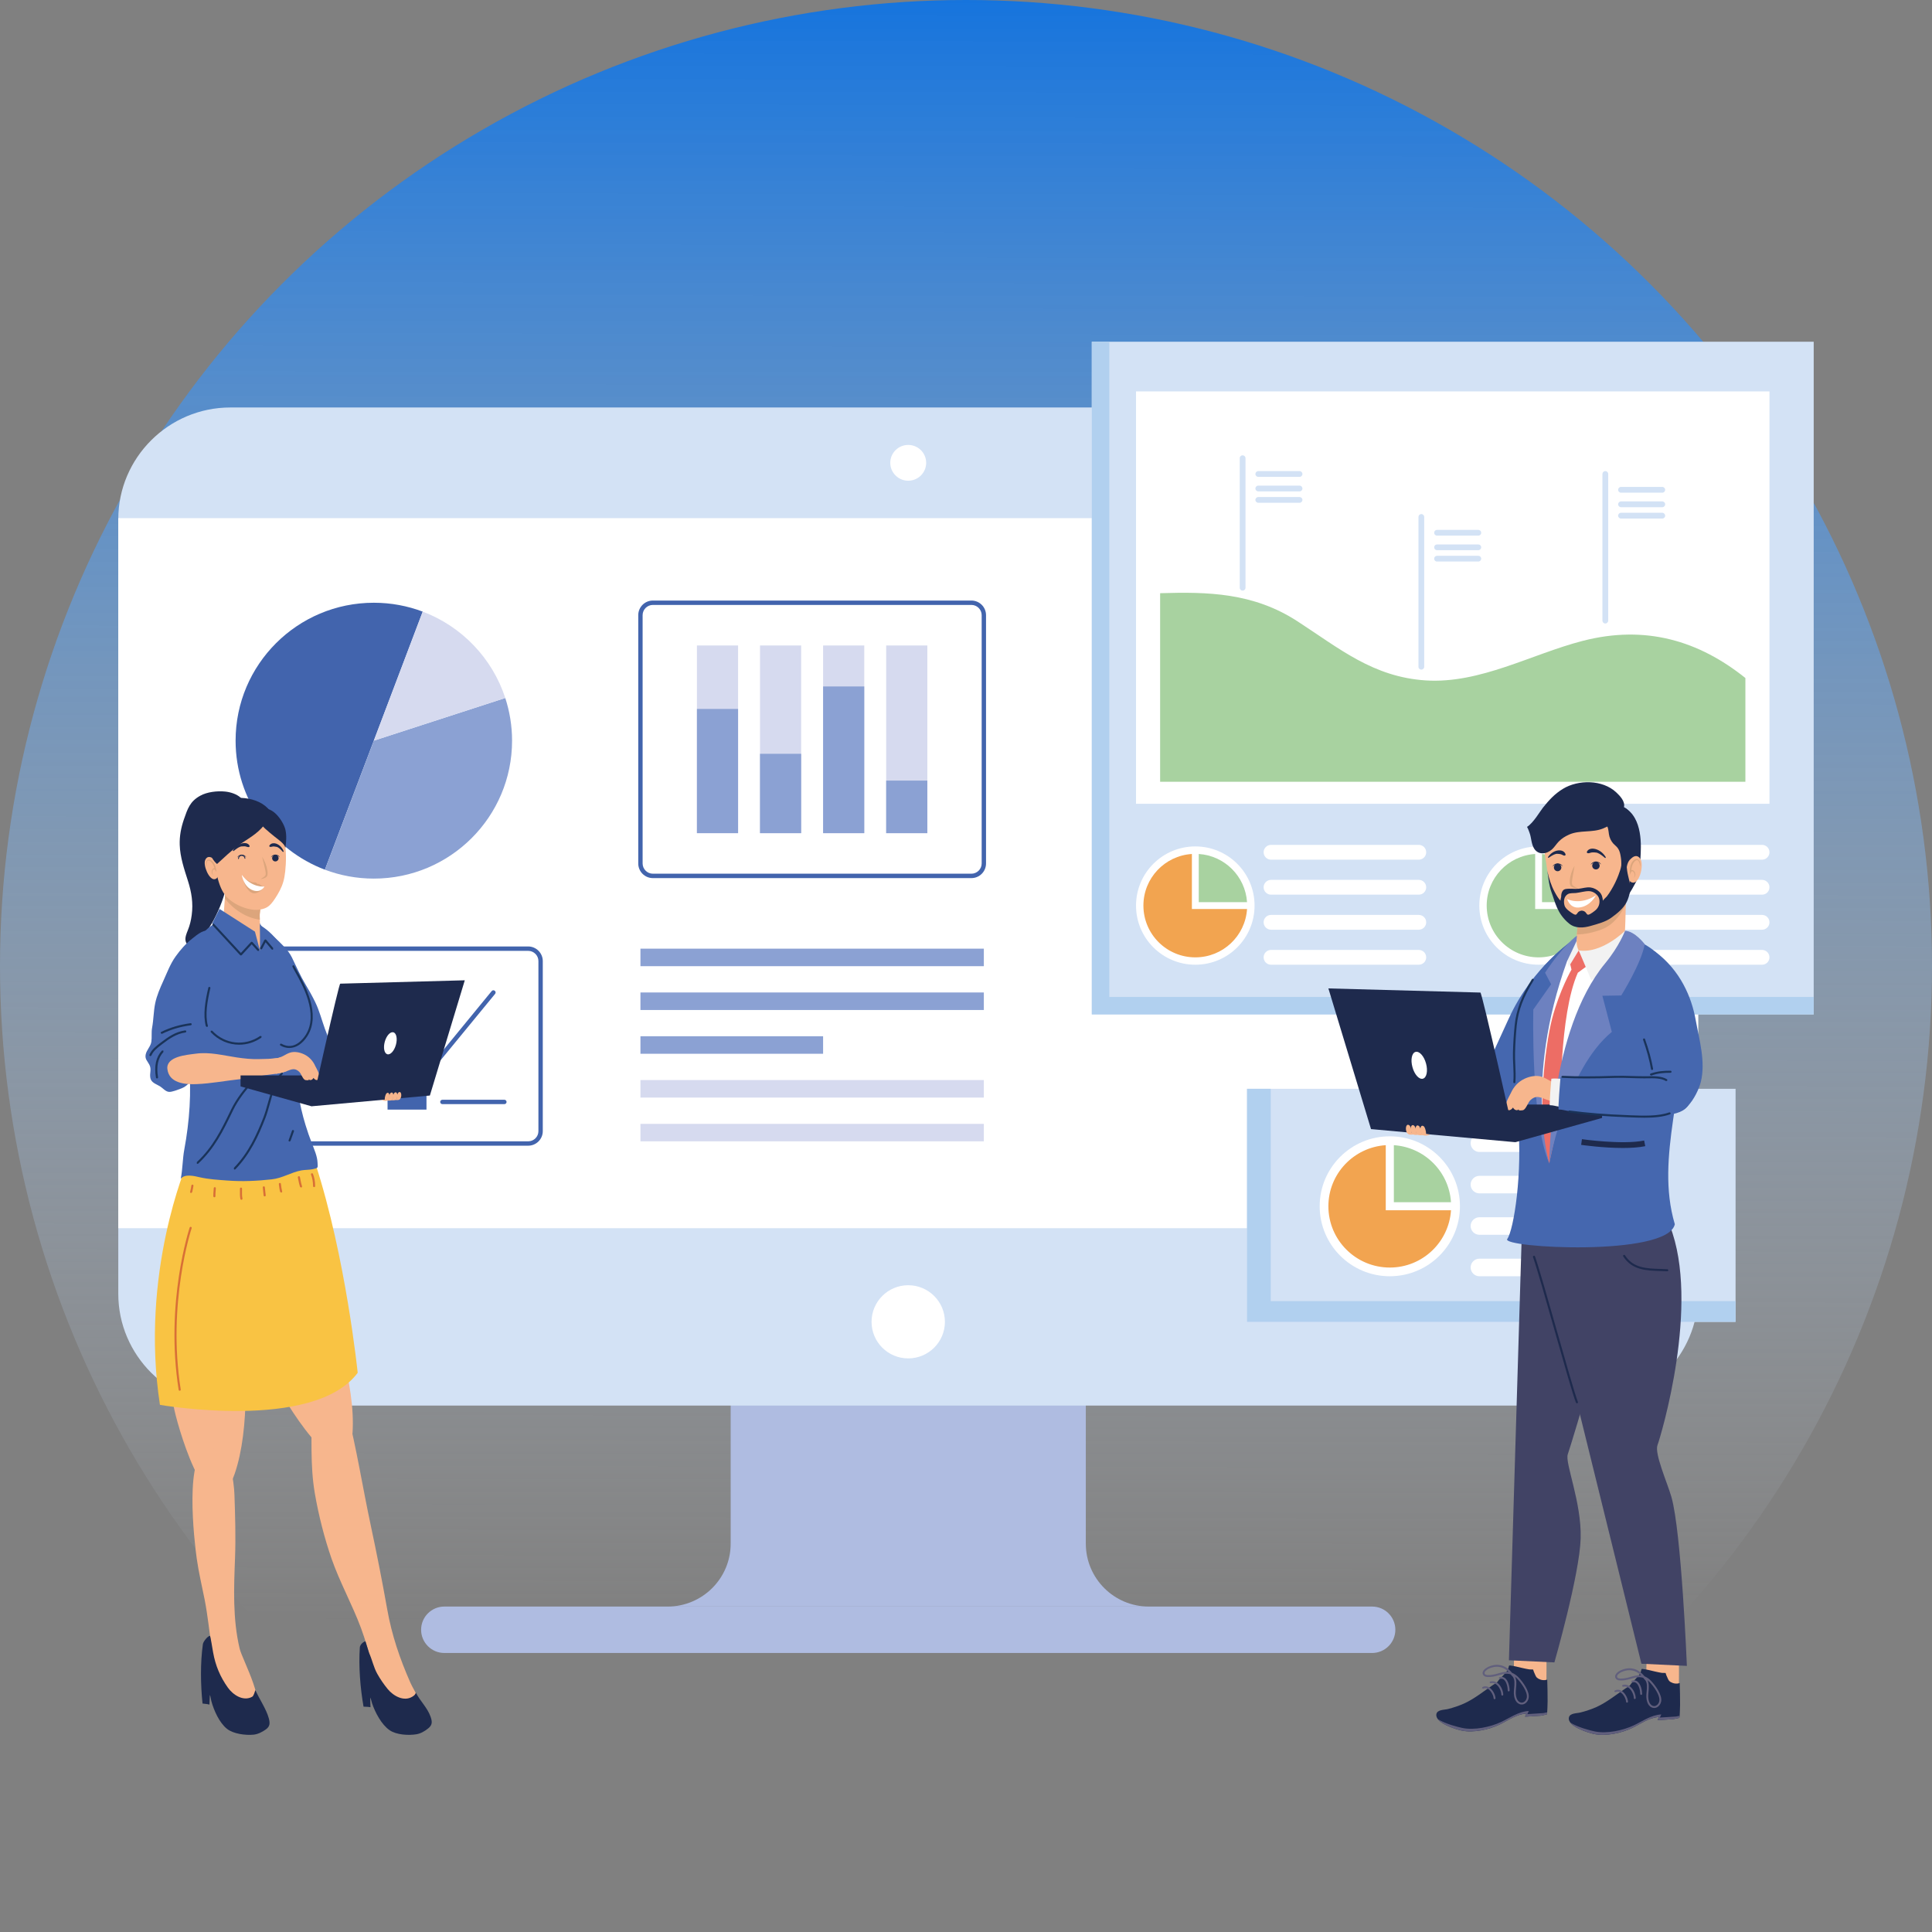 <svg width="441" height="441" viewBox="0 0 441 441" fill="none" xmlns="http://www.w3.org/2000/svg">
<rect x="0" y="0" width="441" height="441" fill="#808080" stroke="none"/>
<circle cx="220.5" cy="220.5" r="220.5" fill="url(#paint0_linear_480_11565)"/>
<g clip-path="url(#clip0_480_11565)">
<path d="M262.241 366.715H152.383C160.327 366.715 166.785 360.291 166.785 352.345V216.376H247.848V352.345C247.85 360.291 254.297 366.715 262.241 366.715Z" fill="#AFBCE1"/>
<path d="M318.504 372.014C318.504 374.93 316.129 377.311 313.2 377.311H101.423C98.494 377.311 96.123 374.928 96.123 372.014C96.123 369.087 98.496 366.715 101.423 366.715H313.202C316.131 366.715 318.504 369.087 318.504 372.014Z" fill="#AFBCE1"/>
<path d="M387.626 295.332C387.626 309.357 376.128 320.831 362.068 320.831H52.558C38.499 320.831 27 309.357 27 295.332V118.508C27 104.487 38.499 93.013 52.558 93.013H362.068C376.126 93.013 387.626 104.487 387.626 118.508V295.332Z" fill="#D3E2F5"/>
<path d="M387.626 118.266H27V280.352H387.626V118.266Z" fill="white"/>
<path d="M215.686 301.726C215.686 306.332 211.927 310.07 207.308 310.07C202.689 310.07 198.941 306.332 198.941 301.726C198.941 297.104 202.691 293.366 207.308 293.366C211.927 293.366 215.686 297.104 215.686 301.726Z" fill="white"/>
<path d="M211.409 105.647C211.409 107.892 209.57 109.729 207.308 109.729C205.056 109.729 203.215 107.892 203.215 105.647C203.215 103.38 205.054 101.56 207.308 101.56C209.57 101.56 211.409 103.38 211.409 105.647Z" fill="white"/>
<path d="M120.562 261.517H47.849C46.01 261.517 44.504 260.031 44.504 258.197V219.375C44.504 217.542 46.01 216.04 47.849 216.04H120.562C122.39 216.04 123.896 217.542 123.896 219.375V258.197C123.896 260.031 122.39 261.517 120.562 261.517ZM47.849 217.042C46.555 217.042 45.509 218.093 45.509 219.375V258.197C45.509 259.485 46.553 260.521 47.849 260.521H120.562C121.845 260.521 122.9 259.488 122.9 258.197V219.375C122.9 218.093 121.845 217.042 120.562 217.042H47.849Z" fill="#4264AD"/>
<path d="M221.728 200.437H149.032C147.182 200.437 145.689 198.945 145.689 197.101V140.421C145.689 138.569 147.185 137.081 149.032 137.081H221.728C223.576 137.081 225.071 138.569 225.071 140.421V197.099C225.071 198.945 223.574 200.437 221.728 200.437ZM149.032 138.081C147.738 138.081 146.685 139.13 146.685 140.421V197.099C146.685 198.381 147.738 199.432 149.032 199.432H221.728C223.022 199.432 224.077 198.381 224.077 197.099V140.421C224.077 139.13 223.022 138.081 221.728 138.081H149.032Z" fill="#4264AD"/>
<path d="M85.331 137.583C67.899 137.583 53.777 151.683 53.777 169.062C53.777 182.543 62.247 194.017 74.162 198.517L96.491 139.611C93.017 138.3 89.256 137.583 85.331 137.583Z" fill="#4264AD"/>
<path d="M115.335 159.324L85.331 169.061L74.162 198.517C77.636 199.827 81.397 200.55 85.331 200.55C102.754 200.55 116.885 186.455 116.885 169.061C116.885 165.665 116.331 162.397 115.335 159.324Z" fill="#8BA1D3"/>
<path d="M115.336 159.324C112.37 150.241 105.397 142.979 96.492 139.61L85.332 169.061L115.336 159.324Z" fill="#D6DAEF"/>
<path d="M52.274 252.03L52.024 251.973C51.783 251.827 51.7 251.521 51.838 251.281L57.096 242.043C57.169 241.897 57.306 241.814 57.455 241.794C57.611 241.768 57.76 241.814 57.871 241.912L64.344 247.924L69.841 234.353C69.896 234.208 70.01 234.099 70.154 234.051C70.303 234.014 70.463 234.04 70.59 234.123L80.52 240.897L89.191 232.922C89.386 232.741 89.681 232.741 89.878 232.922L99.558 241.681L112.24 226.216C112.415 226.008 112.73 225.976 112.941 226.159C113.164 226.332 113.19 226.648 113.015 226.86L99.99 242.723C99.907 242.828 99.777 242.9 99.637 242.911C99.499 242.911 99.373 242.874 99.27 242.782L89.541 233.97L80.905 241.897C80.737 242.054 80.478 242.078 80.283 241.95L70.531 235.301L64.997 248.974C64.942 249.129 64.813 249.234 64.644 249.271C64.489 249.302 64.32 249.26 64.202 249.151L57.652 243.079L52.698 251.781C52.613 251.936 52.447 252.03 52.274 252.03Z" fill="#4264AD"/>
<path d="M97.349 249.785H88.463V253.28H97.349V249.785Z" fill="#4264AD"/>
<path d="M115.132 252.03H100.988C100.704 252.03 100.48 251.807 100.48 251.53C100.48 251.255 100.702 251.03 100.988 251.03H115.132C115.408 251.03 115.629 251.255 115.629 251.53C115.629 251.805 115.408 252.03 115.132 252.03Z" fill="#4264AD"/>
<path d="M168.476 147.336H159.082V190.179H168.476V147.336Z" fill="#D6DAEF"/>
<path d="M168.476 161.825H159.082V190.177H168.476V161.825Z" fill="#8BA1D3"/>
<path d="M182.874 147.336H173.48V190.179H182.874V147.336Z" fill="#D6DAEF"/>
<path d="M182.874 172.063H173.48V190.18H182.874V172.063Z" fill="#8BA1D3"/>
<path d="M197.276 147.336H187.883V190.179H197.276V147.336Z" fill="#D6DAEF"/>
<path d="M197.276 156.694H187.883V190.179H197.276V156.694Z" fill="#8BA1D3"/>
<path d="M211.675 147.336H202.281V190.179H211.675V147.336Z" fill="#D6DAEF"/>
<path d="M211.675 178.181H202.281V190.18H211.675V178.181Z" fill="#8BA1D3"/>
<path d="M224.573 216.542H146.188V220.541H224.573V216.542Z" fill="#8BA1D3"/>
<path d="M224.573 226.542H146.188V230.543H224.573V226.542Z" fill="#8BA1D3"/>
<path d="M187.881 236.533H146.188V240.534H187.881V236.533Z" fill="#8BA1D3"/>
<path d="M224.573 246.535H146.188V250.534H224.573V246.535Z" fill="#D6DAEF"/>
<path d="M224.573 256.532H146.188V260.519H224.573V256.532Z" fill="#D6DAEF"/>
<path d="M413.998 78H249.217V231.557H413.998V78Z" fill="#D3E2F5"/>
<path d="M253.208 227.564V78H249.217V231.557H414V227.564H253.208Z" fill="#B1D0EF"/>
<path d="M286.368 206.706C286.368 214.172 280.319 220.207 272.846 220.207C265.372 220.207 259.311 214.172 259.311 206.706C259.311 199.255 265.37 193.205 272.846 193.205C280.319 193.205 286.368 199.257 286.368 206.706Z" fill="white"/>
<path d="M272.062 207.49V194.93C265.882 195.323 260.996 200.441 260.996 206.706C260.996 213.241 266.307 218.527 272.848 218.527C279.129 218.527 284.247 213.661 284.652 207.49H272.062Z" fill="#F2A450"/>
<path d="M273.629 194.93V205.93H284.649C284.264 200.033 279.542 195.315 273.629 194.93Z" fill="#A8D2A0"/>
<path d="M323.844 196.23H290.128C289.195 196.23 288.436 195.465 288.436 194.541C288.436 193.602 289.193 192.851 290.128 192.851H323.844C324.788 192.851 325.545 193.6 325.545 194.541C325.545 195.467 324.788 196.23 323.844 196.23Z" fill="white"/>
<path d="M323.844 204.216H290.128C289.195 204.216 288.436 203.467 288.436 202.527C288.436 201.601 289.193 200.839 290.128 200.839H323.844C324.788 200.839 325.545 201.601 325.545 202.527C325.545 203.467 324.788 204.216 323.844 204.216Z" fill="white"/>
<path d="M323.844 212.217H290.128C289.195 212.217 288.436 211.457 288.436 210.528C288.436 209.587 289.193 208.84 290.128 208.84H323.844C324.788 208.84 325.545 209.589 325.545 210.528C325.545 211.457 324.788 212.217 323.844 212.217Z" fill="white"/>
<path d="M323.844 220.207H290.128C289.195 220.207 288.436 219.458 288.436 218.519C288.436 217.588 289.193 216.83 290.128 216.83H323.844C324.788 216.83 325.545 217.59 325.545 218.519C325.545 219.458 324.788 220.207 323.844 220.207Z" fill="white"/>
<path d="M364.725 206.706C364.725 214.172 358.674 220.207 351.203 220.207C343.721 220.207 337.67 214.172 337.67 206.706C337.67 199.255 343.721 193.205 351.203 193.205C358.677 193.205 364.725 199.257 364.725 206.706Z" fill="white"/>
<path d="M350.419 207.49V194.93C344.24 195.323 339.354 200.441 339.354 206.706C339.354 213.241 344.658 218.527 351.205 218.527C357.486 218.527 362.604 213.661 363.011 207.49H350.419Z" fill="#A8D2A0"/>
<path d="M351.982 194.93V205.93H363.011C362.622 200.033 357.902 195.315 351.982 194.93Z" fill="#A8D2A0"/>
<path d="M402.203 196.23H368.486C367.554 196.23 366.785 195.465 366.785 194.541C366.785 193.602 367.556 192.851 368.486 192.851H402.203C403.146 192.851 403.899 193.6 403.899 194.541C403.902 195.467 403.146 196.23 402.203 196.23Z" fill="white"/>
<path d="M402.203 204.216H368.486C367.554 204.216 366.785 203.467 366.785 202.527C366.785 201.601 367.556 200.839 368.486 200.839H402.203C403.146 200.839 403.899 201.601 403.899 202.527C403.902 203.467 403.146 204.216 402.203 204.216Z" fill="white"/>
<path d="M402.203 212.217H368.486C367.554 212.217 366.785 211.457 366.785 210.528C366.785 209.587 367.556 208.84 368.486 208.84H402.203C403.146 208.84 403.899 209.589 403.899 210.528C403.902 211.457 403.146 212.217 402.203 212.217Z" fill="white"/>
<path d="M402.203 220.207H368.486C367.554 220.207 366.785 219.458 366.785 218.519C366.785 217.588 367.556 216.83 368.486 216.83H402.203C403.146 216.83 403.899 217.59 403.899 218.519C403.902 219.458 403.146 220.207 402.203 220.207Z" fill="white"/>
<path d="M403.901 89.343H259.311V183.467H403.901V89.343Z" fill="white"/>
<path d="M361.21 146.301C349.58 149.311 337.846 156.097 325.471 155.315C313.426 154.54 305.758 148.037 296.143 141.808C286.065 135.272 275.693 135.071 264.811 135.403V178.445H398.405V154.765C387.812 146.275 375.628 142.564 361.21 146.301Z" fill="#A8D2A0"/>
<path d="M283.635 134.822C283.276 134.822 282.982 134.525 282.982 134.156V104.585C282.982 104.22 283.276 103.93 283.635 103.93C284.005 103.93 284.302 104.22 284.302 104.585V134.156C284.302 134.525 284.005 134.822 283.635 134.822Z" fill="#D3E2F5"/>
<path d="M296.639 108.853H287.228C286.856 108.853 286.561 108.561 286.561 108.187C286.561 107.835 286.856 107.532 287.228 107.532H296.639C296.998 107.532 297.292 107.833 297.292 108.187C297.294 108.563 297 108.853 296.639 108.853Z" fill="#D3E2F5"/>
<path d="M296.639 112.165H287.228C286.856 112.165 286.561 111.867 286.561 111.509C286.561 111.142 286.856 110.845 287.228 110.845H296.639C296.998 110.845 297.292 111.142 297.292 111.509C297.294 111.87 297 112.165 296.639 112.165Z" fill="#D3E2F5"/>
<path d="M296.639 114.766H287.228C286.856 114.766 286.561 114.48 286.561 114.106C286.561 113.737 286.856 113.451 287.228 113.451H296.639C296.998 113.451 297.292 113.737 297.292 114.106C297.294 114.478 297 114.766 296.639 114.766Z" fill="#D3E2F5"/>
<path d="M324.434 152.847C324.064 152.847 323.777 152.561 323.777 152.192V117.999C323.777 117.645 324.062 117.344 324.434 117.344C324.806 117.344 325.091 117.645 325.091 117.999V152.192C325.091 152.559 324.804 152.847 324.434 152.847Z" fill="#D3E2F5"/>
<path d="M337.44 122.261H328.027C327.648 122.261 327.363 121.977 327.363 121.605C327.363 121.236 327.648 120.95 328.027 120.95H337.44C337.803 120.95 338.097 121.236 338.097 121.605C338.097 121.977 337.801 122.261 337.44 122.261Z" fill="#D3E2F5"/>
<path d="M337.44 125.585H328.027C327.648 125.585 327.363 125.288 327.363 124.93C327.363 124.558 327.648 124.274 328.027 124.274H337.44C337.803 124.274 338.097 124.558 338.097 124.93C338.097 125.288 337.801 125.585 337.44 125.585Z" fill="#D3E2F5"/>
<path d="M337.44 128.178H328.027C327.648 128.178 327.363 127.892 327.363 127.522C327.363 127.151 327.648 126.867 328.027 126.867H337.44C337.803 126.867 338.097 127.153 338.097 127.522C338.097 127.892 337.801 128.178 337.44 128.178Z" fill="#D3E2F5"/>
<path d="M366.428 142.323C366.058 142.323 365.771 142.022 365.771 141.653V108.187C365.771 107.835 366.056 107.532 366.428 107.532C366.798 107.532 367.092 107.833 367.092 108.187V141.653C367.092 142.024 366.796 142.323 366.428 142.323Z" fill="#D3E2F5"/>
<path d="M379.434 112.464H370.019C369.649 112.464 369.354 112.167 369.354 111.798C369.354 111.444 369.647 111.143 370.019 111.143H379.434C379.793 111.143 380.089 111.444 380.089 111.798C380.089 112.165 379.793 112.464 379.434 112.464Z" fill="#D3E2F5"/>
<path d="M379.434 115.773H370.019C369.649 115.773 369.354 115.476 369.354 115.118C369.354 114.749 369.647 114.454 370.019 114.454H379.434C379.793 114.454 380.089 114.751 380.089 115.118C380.089 115.479 379.793 115.773 379.434 115.773Z" fill="#D3E2F5"/>
<path d="M379.434 118.368H370.019C369.649 118.368 369.354 118.084 369.354 117.713C369.354 117.344 369.647 117.047 370.019 117.047H379.434C379.793 117.047 380.089 117.344 380.089 117.713C380.089 118.082 379.793 118.368 379.434 118.368Z" fill="#D3E2F5"/>
<path d="M396.164 248.531H284.65V301.725H396.164V248.531Z" fill="#D3E2F5"/>
<path d="M290.058 296.994V248.531H284.65V301.725H396.164V296.994H290.058Z" fill="#B1D0EF"/>
<path d="M333.248 275.341C333.248 284.163 326.079 291.317 317.239 291.317C308.4 291.317 301.232 284.163 301.232 275.341C301.232 266.519 308.4 259.376 317.239 259.376C326.079 259.376 333.248 266.519 333.248 275.341Z" fill="white"/>
<path d="M316.316 276.257V261.399C309.007 261.879 303.219 267.928 303.219 275.341C303.219 283.067 309.499 289.332 317.24 289.332C324.668 289.332 330.727 283.557 331.207 276.257H316.316Z" fill="#F2A450"/>
<path d="M318.162 261.399V274.422H331.205C330.752 267.439 325.163 261.864 318.162 261.399Z" fill="#A8D2A0"/>
<path d="M377.587 262.947H337.691C336.585 262.947 335.688 262.043 335.688 260.936C335.688 259.828 336.585 258.933 337.691 258.933H377.587C378.697 258.933 379.592 259.828 379.592 260.936C379.592 262.043 378.697 262.947 377.587 262.947Z" fill="white"/>
<path d="M377.587 272.399H337.691C336.585 272.399 335.688 271.505 335.688 270.404C335.688 269.297 336.585 268.401 337.691 268.401H377.587C378.697 268.401 379.592 269.297 379.592 270.404C379.592 271.505 378.697 272.399 377.587 272.399Z" fill="white"/>
<path d="M377.587 281.85H337.691C336.585 281.85 335.688 280.961 335.688 279.854C335.688 278.746 336.585 277.853 337.691 277.853H377.587C378.697 277.853 379.592 278.746 379.592 279.854C379.592 280.961 378.697 281.85 377.587 281.85Z" fill="white"/>
<path d="M377.587 291.317H337.691C336.585 291.317 335.688 290.413 335.688 289.31C335.688 288.198 336.585 287.309 337.691 287.309H377.587C378.697 287.309 379.592 288.198 379.592 289.31C379.592 290.413 378.697 291.317 377.587 291.317Z" fill="white"/>
<path d="M55.482 185.621C55.734 184.446 55.854 182.921 54.917 182.067C54.013 181.243 52.584 180.798 51.386 180.68C49.58 180.501 47.273 180.754 45.679 181.648C43.346 182.945 42.827 184.592 41.982 187.019C41.33 188.915 40.957 190.83 41.023 192.84C41.111 195.673 42.054 198.408 42.906 201.086C43.722 203.644 44.127 206.153 43.762 208.866C43.597 210.111 43.343 211.179 42.877 212.335C42.59 213.036 42.199 213.973 42.358 214.755C42.724 216.54 44.467 215.354 45.316 214.609C46.52 213.562 47.582 212.084 48.394 210.697C49.044 209.574 49.642 208.32 50.141 207.119C51.564 203.685 52.273 200.714 51.489 197.045L55.482 185.621Z" fill="#1E2A4D"/>
<path d="M62.128 185.865C60.015 181.872 53.859 181.357 50.151 182.973C44.827 185.304 43.365 192.798 45.291 197.798C46.74 201.551 49.884 204.871 54.343 203.641L62.128 185.865Z" fill="#1E2A4D"/>
<path d="M71.98 290.874C76.185 301.094 81.179 316.076 80.476 326.965C79.425 343.168 65.899 321.369 63.399 316.613C59.012 308.256 56.028 298.372 54.99 288.991L71.98 290.874Z" fill="#F7B68D"/>
<path d="M79.18 321.948C81.354 330.425 82.763 339.427 84.576 347.932C85.953 354.376 87.242 360.89 88.392 367.375C89.429 373.196 91.224 378.543 93.689 384.12C94.652 386.304 97.378 389.653 94.462 391.096C91.988 392.313 89.423 389.705 88.201 387.637C85.364 382.814 84.412 377.032 82.411 371.652C80.41 366.281 77.564 361.165 75.699 355.835C74.084 351.202 72.702 345.82 71.851 340.807C70.771 334.44 71.22 328.256 71.08 321.563L79.18 321.948Z" fill="#F7B68D"/>
<path d="M84.256 377.32C84.96 378.858 85.273 380.564 86.118 382.067C86.802 383.29 87.607 384.458 88.483 385.531C89.766 387.104 92.191 388.508 94.159 387.263C94.551 387.016 94.77 386.828 94.932 386.387C95.902 388.283 97.583 389.83 98.294 391.883C98.673 392.99 98.726 393.726 97.762 394.508C96.979 395.153 96.048 395.699 95.059 395.863C93.257 396.164 90.486 396.009 88.949 394.947C87.099 393.683 85.665 390.946 84.95 388.868C84.783 388.403 84.735 387.912 84.512 387.479C84.516 388.224 84.529 388.973 84.571 389.694C84.056 389.583 83.492 389.6 82.981 389.563C82.242 385.326 81.832 380.369 82.136 376.031C82.176 375.474 82.848 374.76 83.419 374.646L84.256 377.32Z" fill="#1E2A4D"/>
<path d="M54.895 299.34C56.257 310.307 57.122 326.065 53.573 336.394C48.289 351.748 40.99 327.168 39.828 321.919C37.803 312.708 37.527 302.389 39.005 293.06L54.895 299.34Z" fill="#F7B68D"/>
<path d="M47.838 330.584L48.118 330.578C52.551 330.715 53.407 338.105 53.516 341.235C53.681 345.964 53.827 350.82 53.65 355.588C53.385 362.484 53.098 369.537 54.701 376.308C55.318 378.921 61.327 389.613 57.577 391.157C55.031 392.203 52.645 389.429 51.568 387.278C48.046 380.255 48.19 372.608 46.708 365.105C46.089 361.981 45.353 358.932 44.907 355.758C44.401 352.152 41.835 331.025 47.838 330.584Z" fill="#F7B68D"/>
<path d="M48.622 377.049L48.648 377.191C49.18 380.173 50.244 382.726 52 385.199C53.169 386.852 55.494 388.425 57.543 387.318C57.95 387.097 58.11 386.21 58.294 385.784C59.139 387.733 60.787 390.1 61.352 392.204C61.652 393.335 61.66 394.074 60.64 394.792C59.815 395.375 58.852 395.858 57.854 395.959C56.039 396.131 53.283 395.79 51.82 394.631C50.065 393.239 48.815 390.415 48.243 388.29C48.11 387.813 48.097 387.324 47.9 386.878C47.858 387.619 47.819 388.373 47.806 389.093C47.306 388.947 46.742 388.927 46.232 388.853C45.785 384.57 45.706 379.603 46.31 375.295C46.383 374.738 47.359 373.458 47.944 373.388C48.011 373.382 48.502 376.326 48.622 377.049Z" fill="#1E2A4D"/>
<path d="M72 265.619C72 265.619 55.989 269.856 42.681 265.619C42.681 265.619 31.88 290.642 36.508 320.674C36.508 320.674 71.617 326.827 81.648 313.357C81.648 313.357 78.948 286.988 72 265.619Z" fill="#F9C343"/>
<path d="M61.152 223.791C62.341 227.765 63.917 231.592 65.073 235.582C65.572 237.299 65.797 239.051 66.268 240.768C66.92 243.125 67.358 245.604 68.86 247.572C70.221 249.363 72.721 248.402 74.683 248.54C76.677 248.686 79.595 249.064 79.4 246.24C79.263 244.234 77.748 242.937 76.942 241.253C75.926 239.134 74.97 237.052 74.164 234.833C73.426 232.795 72.907 230.7 71.951 228.743C71.279 227.369 70.55 226.05 69.751 224.729C68.562 222.754 67.636 220.605 66.627 218.543C65.756 216.765 64.133 215.367 62.717 213.982C62.185 213.462 61.082 212.686 60.279 212.959C59.12 213.342 59.679 214.445 59.779 215.305C60.114 218.213 60.303 220.958 61.152 223.791Z" fill="#4567AF"/>
<path d="M69.728 256.759C69.029 254.47 68.484 252.128 68.105 249.76C67.554 246.274 68.086 242.319 67.083 238.953L67.037 238.832C67.889 238.592 68.898 237.983 69.132 237.742C70.382 236.462 70.993 234.772 71.271 233.033C71.623 230.853 70.993 229.093 70.181 227.103C69.736 226.011 69.29 224.907 68.784 223.848C67.109 220.323 65.137 216.664 62.49 213.741C60.004 210.987 56.057 208.951 52.263 209.569C48.565 210.179 45.634 213.228 43.879 216.367C42.502 218.822 41.805 221.515 41.387 224.272C40.442 230.508 42.475 236.637 43.108 242.797C43.76 249.175 43.248 256.021 42.079 262.322C41.661 264.564 41.7 266.868 41.254 269.074C42.178 267.873 44.404 268.449 45.575 268.722C47.648 269.194 49.809 269.314 51.934 269.472C55.391 269.725 58.561 269.572 61.998 269.203C64.511 268.93 66.431 267.582 68.817 267.152C69.668 267.006 70.579 267.051 71.422 266.87C72.685 266.593 72.532 266.601 72.486 265.42C72.433 263.926 71.722 262.349 71.164 260.905C70.632 259.54 70.152 258.159 69.728 256.759Z" fill="#4567AF"/>
<path d="M59.343 216.992C59.636 213.944 59.216 209.604 59.288 208.68C59.383 207.538 59.788 204.13 59.788 204.13L51.48 203.222C51.48 203.222 51.16 206.918 51.106 208.056C51.047 209.357 50.841 211.295 51.441 212.826C52.331 215.122 56.425 212.086 59.343 216.992Z" fill="#F7B68D"/>
<path d="M59.312 209.923C59.285 209.349 59.27 208.906 59.292 208.683C59.386 207.54 59.791 204.133 59.791 204.133L51.483 203.224C51.483 203.224 51.411 204.08 51.33 205.087C53.202 207.532 56.216 209.546 59.312 209.923Z" fill="#DCA57C"/>
<path d="M41.903 238.879H41.934C42.067 238.861 42.153 238.741 42.133 238.606C42.078 238.249 42.006 237.872 41.912 237.461C41.001 233.374 41.369 229.003 41.719 224.77C41.846 223.259 41.971 221.688 42.039 220.181C42.048 220.05 41.945 219.936 41.811 219.93C41.693 219.941 41.566 220.028 41.566 220.161C41.501 221.662 41.367 223.217 41.24 224.729C40.888 228.992 40.524 233.402 41.446 237.557C41.54 237.961 41.608 238.328 41.66 238.68C41.682 238.8 41.785 238.879 41.903 238.879Z" fill="#1A3359"/>
<path d="M58.194 212.66L50.103 207.473L48.438 210.782L54.985 217.87L57.463 215.194L59.344 216.992L58.194 212.66Z" fill="#4567AF"/>
<path d="M59.344 216.992V210.729L62.176 216.548L60.62 214.559L59.344 216.992Z" fill="#4567AF"/>
<path d="M54.986 218.103L55.163 218.034L57.455 215.546L58.786 217.031L59.126 217.048L59.145 216.712L57.637 215.037L57.464 214.954L57.285 215.028L54.986 217.52L48.828 210.858L48.498 210.843L48.484 211.179L54.811 218.034L54.986 218.103Z" fill="#1A3359"/>
<path d="M62.178 216.787L62.331 216.732L62.357 216.396L60.755 214.5L60.549 214.421L60.363 214.543L59.413 216.354C59.353 216.474 59.4 216.612 59.511 216.679C59.632 216.738 59.769 216.695 59.837 216.575L60.621 215.074L61.998 216.706L62.178 216.787Z" fill="#1A3359"/>
<path d="M66.036 239.215C67.579 239.215 69.074 238.254 70.204 236.439C73.321 231.45 69.492 224.639 67.859 221.734C67.546 221.168 67.301 220.731 67.194 220.48C67.148 220.362 67.01 220.301 66.889 220.353C66.769 220.401 66.71 220.541 66.756 220.661C66.87 220.939 67.108 221.371 67.448 221.965C69.035 224.796 72.772 231.439 69.805 236.187C69.24 237.09 67.187 239.903 64.256 238.252C64.142 238.184 63.998 238.221 63.93 238.341C63.87 238.459 63.91 238.603 64.024 238.66C64.687 239.038 65.366 239.215 66.036 239.215Z" fill="#1A3359"/>
<path d="M62.589 187.502C61.871 186.993 60.965 186.739 59.851 186.846C58.918 186.925 58.947 186.899 58.084 186.652C57.804 186.589 56.987 187.414 56.742 187.421C56.495 187.436 56.064 187.561 55.783 187.654C54.945 187.971 54.825 187.55 53.896 187.552C53.093 187.552 51.867 187.997 51.07 188.238C49.709 188.605 48.896 189.891 48.752 191.197C48.837 193.131 48.883 194.006 48.942 195.118C49.076 197.604 49.575 202.44 51.729 204.72C53.837 206.935 57.397 207.984 59.347 207.623C61.094 207.305 61.799 206.782 63.369 204.161C64.093 202.953 64.647 201.7 64.918 200.197C65.461 197.215 65.814 189.793 62.589 187.502Z" fill="#F7B68D"/>
<path d="M49.193 196.402C49.193 196.402 47.564 194.707 46.848 196.289C46.296 197.499 47.73 200.922 49.022 200.688C50.318 200.45 50.224 197.637 49.193 196.402Z" fill="#F7B68D"/>
<path d="M48.974 198.187C48.827 197.689 48.614 197.2 48.262 196.831C48.109 196.671 47.936 196.521 47.695 196.459C47.038 196.298 47.117 197.525 47.143 197.825C47.056 197.552 46.971 197.268 47.01 196.962C47.03 196.658 47.203 196.298 47.555 196.228C47.853 196.16 48.107 196.313 48.319 196.464C48.632 196.691 48.864 197.036 49.02 197.388C49.247 197.923 49.333 198.502 49.438 199.085C49.293 198.891 49.173 198.633 48.98 198.476C48.713 198.262 48.507 198.794 48.474 198.991C48.422 199.301 48.516 199.585 48.779 199.732C48.413 199.627 48.275 199.266 48.328 198.904C48.363 198.598 48.582 198.135 48.974 198.187Z" fill="#DCA57C"/>
<path d="M59.49 200.649C59.889 200.623 60.3 200.496 60.639 200.297C61.178 199.985 61.117 199.284 61.038 198.753C60.878 197.645 60.432 196.505 59.827 195.562C60.042 196.531 60.32 197.484 60.519 198.467C60.578 198.81 60.791 199.533 60.552 199.867C60.302 200.201 59.843 200.417 59.49 200.649Z" fill="#DCA57C"/>
<path d="M56.246 195.714L56.167 195.647L55.942 195.483L55.782 195.404L55.596 195.345C55.469 195.284 55.322 195.293 55.184 195.277C55.044 195.293 54.898 195.293 54.779 195.345L54.591 195.411L54.431 195.498L54.204 195.662L54.125 195.727L54.186 195.636L54.37 195.411L54.53 195.284L54.723 195.183C54.856 195.111 55.023 195.105 55.182 195.079C55.342 195.105 55.508 195.111 55.646 195.179L55.839 195.277L55.999 195.406L56.185 195.631L56.246 195.714Z" fill="#1E2A4D"/>
<path d="M63.91 195.703L63.823 195.629L63.597 195.472L63.444 195.382L63.26 195.328C63.131 195.269 62.993 195.271 62.855 195.26C62.715 195.28 62.569 195.271 62.444 195.332L62.264 195.391L62.104 195.479L61.885 195.647L61.807 195.71L61.866 195.62L62.052 195.385L62.205 195.269L62.398 195.168C62.531 195.094 62.695 195.09 62.857 195.068C63.008 195.09 63.177 195.094 63.315 195.162L63.508 195.262L63.667 195.387L63.847 195.616L63.91 195.703Z" fill="#1E2A4D"/>
<path d="M56.87 192.897C56.538 192.434 55.872 192.359 55.334 192.486C54.43 192.696 53.679 193.294 53.195 194.076C53.127 194.177 53.234 194.341 53.346 194.245L53.819 193.871C54.176 193.607 54.756 193.194 55.233 193.2C55.627 193.163 55.984 193.148 56.352 193.294C56.772 193.458 57.179 193.321 56.87 192.897Z" fill="#1E2A4D"/>
<path d="M61.617 192.838C61.996 192.418 62.607 192.412 63.08 192.582C63.863 192.884 64.448 193.532 64.757 194.341L64.597 194.487L64.225 194.074C63.944 193.79 63.485 193.334 63.056 193.292C62.703 193.213 62.377 193.165 62.025 193.277C61.617 193.406 61.265 193.227 61.617 192.838Z" fill="#1E2A4D"/>
<path d="M62.116 195.926C62.138 196.331 62.481 196.649 62.886 196.63C63.293 196.608 63.611 196.263 63.591 195.859C63.571 195.455 63.225 195.138 62.821 195.158C62.416 195.179 62.102 195.516 62.116 195.926Z" fill="#1E2A4D"/>
<path d="M54.439 196.11L54.344 196.02C54.325 195.559 54.684 195.177 55.137 195.158C55.597 195.138 55.989 195.49 56.008 195.946L55.921 196.047L55.82 195.953C55.807 195.616 55.514 195.343 55.17 195.343H55.15C54.789 195.354 54.517 195.66 54.531 196.014L54.439 196.11Z" fill="#1E2A4D"/>
<path d="M60.379 202.307C60 202.4 59.775 202.248 59.495 202.029C59.263 201.85 59.022 201.677 58.731 201.78C58.558 201.308 58 201.448 57.647 201.378C57.222 201.308 56.782 201.077 56.426 200.863C56.099 200.666 55.775 200.437 55.482 200.194C55.441 200.347 55.548 200.546 55.581 200.703C55.616 200.906 55.64 201.105 55.694 201.308C55.828 201.771 56.053 202.322 56.34 202.726C56.745 203.292 57.297 203.908 58.041 203.912C58.573 203.912 59.063 203.643 59.477 203.335C59.666 203.191 59.884 202.999 59.97 202.785L60.379 202.307Z" fill="#DCA57C"/>
<path d="M60.369 202.346C60.369 202.346 57.523 202.776 55.19 199.694C55.19 199.694 55.562 202.477 57.775 203.237C59.631 203.866 60.369 202.346 60.369 202.346Z" fill="white"/>
<path d="M54.593 238.466C56.348 238.466 58.11 237.935 59.658 236.854L59.711 236.526L59.387 236.465C55.937 238.878 51.337 238.38 48.446 235.277L48.108 235.266L48.1 235.602C49.853 237.487 52.213 238.466 54.593 238.466Z" fill="#1A3359"/>
<path d="M46.826 237.136C46.839 235.925 46.701 234.709 46.393 233.492C45.942 231.694 46.673 230.135 47.244 228.453C47.969 226.31 48.569 224.122 48.925 221.887C49.313 219.486 50.926 214.38 48.223 212.709C46.734 211.795 45.077 213.314 43.934 214.2C42.439 215.36 41.169 216.8 40.073 218.34C38.838 220.078 38.173 221.95 37.301 223.857C36.555 225.495 35.793 227.236 35.428 228.997C35.049 230.83 35.062 232.728 34.723 234.571C34.517 235.672 34.703 236.727 34.55 237.784C34.396 238.872 33.453 239.652 33.247 240.735C33.054 241.786 33.674 242.194 34.099 243.044C34.655 244.167 34.103 244.894 34.318 246.043C34.517 247.162 35.673 247.437 36.537 247.974C37.174 248.372 37.755 249.151 38.545 249.23C39.267 249.298 40.526 248.754 41.215 248.516C43.177 247.821 44.081 246.096 44.992 244.302C46.156 242.009 46.806 239.589 46.826 237.136Z" fill="#4567AF"/>
<path d="M35.834 246.165H35.876C36.007 246.146 36.092 246.021 36.075 245.897C35.648 243.4 36.055 241.519 37.305 240.123L37.285 239.787L36.953 239.807C35.595 241.314 35.157 243.33 35.604 245.975C35.622 246.087 35.722 246.165 35.834 246.165Z" fill="#1A3359"/>
<path d="M34.339 241.08L34.558 240.934C35.004 239.872 35.954 239.151 36.865 238.455L37.062 238.302C38.654 237.085 40.245 235.971 42.314 235.676C42.447 235.654 42.533 235.534 42.515 235.403C42.5 235.276 42.382 235.187 42.25 235.204C40.07 235.514 38.415 236.67 36.771 237.926L36.578 238.072C35.615 238.811 34.617 239.566 34.118 240.748C34.072 240.868 34.126 241.006 34.251 241.058L34.339 241.08Z" fill="#1A3359"/>
<path d="M36.917 235.987L37.023 235.96C39.023 234.98 41.158 234.348 43.55 234.029C43.677 234.012 43.769 233.892 43.758 233.756C43.739 233.632 43.618 233.547 43.485 233.558C41.046 233.883 38.859 234.534 36.819 235.532C36.699 235.593 36.653 235.735 36.705 235.855L36.917 235.987Z" fill="#1A3359"/>
<path d="M45.093 265.667L45.253 265.602C49.016 262.059 50.877 258.232 53.024 253.802L53.215 253.407C54.399 250.965 56.126 248.861 57.503 247.299C57.869 246.886 58.234 246.45 58.606 246.004C59.776 244.597 60.986 243.145 62.37 242.166L62.429 241.841C62.356 241.729 62.201 241.705 62.098 241.782C60.662 242.795 59.432 244.274 58.241 245.703C57.869 246.144 57.503 246.578 57.144 246.987C55.754 248.571 54.001 250.709 52.783 253.203L52.591 253.599C50.463 257.991 48.631 261.779 44.927 265.261L44.918 265.597L45.093 265.667Z" fill="#1A3359"/>
<path d="M66.097 260.571L66.322 260.414C66.576 259.689 66.837 258.981 67.095 258.256C67.141 258.131 67.082 257.998 66.955 257.952C66.837 257.904 66.697 257.972 66.65 258.092C66.386 258.813 66.134 259.531 65.88 260.261C65.834 260.381 65.9 260.519 66.024 260.562L66.097 260.571Z" fill="#1A3359"/>
<path d="M47.221 234.423L47.28 234.407C47.404 234.375 47.486 234.25 47.444 234.123C46.781 231.616 47.326 228.525 48.017 225.561C48.048 225.43 47.971 225.303 47.838 225.277C47.711 225.244 47.584 225.323 47.551 225.45C46.849 228.473 46.297 231.638 46.986 234.246L47.221 234.423Z" fill="#1A3359"/>
<path d="M53.563 266.973L53.736 266.899C57.112 263.419 59.014 259.241 60.562 255.246C60.96 254.223 61.273 253.105 61.606 251.912C62.298 249.424 63.016 246.851 64.544 245.141L64.531 244.8L64.191 244.82C62.591 246.618 61.851 249.245 61.146 251.786C60.813 252.967 60.509 254.079 60.122 255.073C58.585 259.02 56.707 263.146 53.395 266.569L53.403 266.899L53.563 266.973Z" fill="#1A3359"/>
<path d="M40.479 241.312C41.915 240.798 43.684 240.654 44.686 240.514C47.898 240.078 50.882 240.901 54.047 241.371C55.755 241.622 57.403 241.801 59.132 241.749C60.47 241.707 61.978 241.722 63.285 241.526C63.592 241.482 63.87 241.388 64.143 241.268C64.601 242.334 65.047 243.404 65.505 244.477L65.426 244.503C63.843 245.112 62.175 245.18 60.507 245.427C58.706 245.696 56.924 246.108 55.109 246.294C51.652 246.652 48.209 247.343 44.726 247.469C42.141 247.559 38.566 247.216 38.205 244.014C38.049 242.6 39.12 241.797 40.479 241.312Z" fill="#F7B68D"/>
<path d="M71.116 252.522L54.912 247.983V245.478H78.927L71.116 252.522Z" fill="#1E2A4D"/>
<path d="M61.432 241.683C62.062 241.657 62.693 241.617 63.284 241.53C64.35 241.373 65.105 240.656 66.129 240.303C67.178 239.933 68.428 240.191 69.439 240.674C70.589 241.229 71.445 242.168 71.957 243.323C72.202 243.874 73.805 246.373 72.368 246.541C72.064 246.576 71.771 246.34 71.552 246.036C71.366 246.482 70.762 246.748 70.462 246.336C70.746 246.724 69.698 246.545 69.636 246.519C69.078 246.261 68.772 245.101 68.308 244.656C67.29 243.701 66.572 244.07 65.422 244.51C64.623 244.815 63.807 244.99 62.975 245.108C62.434 243.977 61.9 242.843 61.432 241.683Z" fill="#F7B68D"/>
<path d="M77.669 224.532L106.093 223.763L98.124 250.067L71.115 252.52C71.115 252.522 77.418 224.145 77.669 224.532Z" fill="#1E2A4D"/>
<path d="M87.1 251.082C87.321 251.281 88.019 251.347 88.345 251.235C88.741 251.098 88.875 250.611 88.903 250.241C88.923 249.883 88.768 249.204 88.29 249.518C88.01 249.702 87.892 250.32 87.84 250.604C87.82 250.739 87.826 250.868 87.82 251.006L87.1 251.082Z" fill="#F7B68D"/>
<path d="M88.006 251.021C88.218 251.22 88.923 251.285 89.24 251.174C89.639 251.036 89.772 250.549 89.799 250.18C89.818 249.822 89.674 249.143 89.188 249.459C88.914 249.643 88.79 250.259 88.741 250.543C88.715 250.678 88.724 250.807 88.715 250.942L88.006 251.021Z" fill="#F7B68D"/>
<path d="M88.904 250.962C89.117 251.161 89.822 251.226 90.145 251.115C90.54 250.977 90.671 250.49 90.699 250.121C90.726 249.763 90.575 249.083 90.093 249.407C89.813 249.584 89.695 250.2 89.64 250.488C89.62 250.619 89.62 250.75 89.614 250.883L88.904 250.962Z" fill="#F7B68D"/>
<path d="M89.801 250.901C90.02 251.099 90.72 251.167 91.044 251.056C91.443 250.916 91.578 250.431 91.598 250.06C91.624 249.702 91.471 249.027 90.992 249.345C90.714 249.52 90.593 250.138 90.538 250.427C90.519 250.558 90.525 250.689 90.519 250.822L89.801 250.901Z" fill="#F7B68D"/>
<path d="M87.83 237.789C87.447 239.178 87.712 240.449 88.41 240.643C89.115 240.842 89.993 239.875 90.372 238.485C90.757 237.109 90.496 235.825 89.794 235.635C89.089 235.443 88.211 236.406 87.83 237.789Z" fill="white"/>
<path d="M60.228 188.373C58.891 190.299 56.049 191.783 54.525 192.901C52.711 194.249 51.209 195.688 49.541 197.215C47.684 195.629 47.52 193.209 47.998 190.935C49.075 185.828 54.16 183.425 59.046 184.636C59.983 184.867 60.907 185.064 60.946 186.147C60.979 186.944 60.701 187.689 60.228 188.373Z" fill="#1E2A4D"/>
<path d="M58.785 187.089C59.801 188.712 61.23 189.778 62.719 191.001C63.551 191.673 64.899 192.549 65.151 193.508C65.331 192.187 65.453 190.728 65.151 189.408C64.669 187.305 61.703 183.179 59.236 185.099L58.785 187.089Z" fill="#1E2A4D"/>
<path d="M41.02 317.45H41.054C41.186 317.431 41.271 317.313 41.254 317.182C38.123 297.361 43.688 280.516 43.747 280.35C43.786 280.221 43.721 280.092 43.603 280.051C43.476 280.005 43.342 280.077 43.294 280.195C43.242 280.367 37.633 297.315 40.781 317.249C40.801 317.372 40.899 317.45 41.02 317.45Z" fill="#D86F36"/>
<path d="M71.701 270.973C71.826 270.973 71.933 270.868 71.933 270.741C71.942 269.739 71.747 268.697 71.434 267.954C71.381 267.83 71.25 267.775 71.121 267.823C71.002 267.875 70.948 268.013 70.996 268.133C71.289 268.83 71.46 269.8 71.46 270.741C71.46 270.868 71.567 270.973 71.701 270.973Z" fill="#D86F36"/>
<path d="M68.712 271.073L68.79 271.058C68.911 271.016 68.977 270.879 68.937 270.758C68.777 270.302 68.683 269.81 68.591 269.341C68.55 269.116 68.51 268.889 68.458 268.664C68.429 268.537 68.305 268.458 68.178 268.485C68.044 268.511 67.963 268.637 67.989 268.768C68.044 268.989 68.083 269.205 68.123 269.426C68.217 269.917 68.316 270.422 68.482 270.911L68.712 271.073Z" fill="#D86F36"/>
<path d="M64.175 272.224L64.243 272.215C64.367 272.178 64.442 272.052 64.402 271.925C64.262 271.416 64.203 270.903 64.135 270.361L64.122 270.228C64.102 270.097 63.989 270.003 63.857 270.02C63.732 270.035 63.63 270.156 63.651 270.282L63.664 270.422C63.732 270.953 63.791 271.51 63.943 272.054L64.175 272.224Z" fill="#D86F36"/>
<path d="M60.414 273.093H60.434C60.567 273.082 60.662 272.962 60.653 272.835C60.627 272.584 60.594 272.331 60.567 272.08C60.522 271.721 60.482 271.368 60.456 271.014C60.447 270.878 60.335 270.78 60.206 270.793C60.075 270.8 59.974 270.911 59.983 271.044C60.009 271.411 60.049 271.77 60.095 272.132C60.121 272.386 60.154 272.63 60.176 272.877C60.189 272.999 60.294 273.093 60.414 273.093Z" fill="#D86F36"/>
<path d="M55.111 273.862L55.157 273.856C55.282 273.829 55.367 273.703 55.343 273.578C55.222 273.028 55.236 272.464 55.242 271.866C55.249 271.682 55.249 271.494 55.249 271.315C55.249 271.184 55.142 271.077 55.01 271.077C54.879 271.077 54.772 271.186 54.772 271.315C54.78 271.494 54.772 271.682 54.772 271.861C54.758 272.455 54.745 273.067 54.879 273.674C54.896 273.784 54.997 273.862 55.111 273.862Z" fill="#D86F36"/>
<path d="M48.935 273.288H48.949C49.073 273.281 49.181 273.168 49.174 273.035C49.154 272.65 49.19 272.279 49.22 271.883C49.24 271.669 49.26 271.453 49.266 271.232C49.275 271.101 49.172 270.994 49.041 270.986C48.914 270.975 48.802 271.08 48.793 271.215C48.78 271.427 48.76 271.63 48.749 271.844C48.714 272.246 48.675 272.648 48.695 273.063C48.703 273.187 48.811 273.288 48.935 273.288Z" fill="#D86F36"/>
<path d="M43.629 272.324L43.857 272.145C43.982 271.66 44.082 271.169 44.157 270.671C44.176 270.542 44.082 270.428 43.951 270.404C43.831 270.385 43.704 270.479 43.686 270.603C43.618 271.082 43.517 271.562 43.399 272.025C43.369 272.152 43.445 272.283 43.574 272.318L43.629 272.324Z" fill="#D86F36"/>
<path d="M375.67 384.954H383.229C383.233 382.835 383.268 380.742 383.24 378.696H375.856C375.712 381.787 375.957 383.335 375.67 384.954Z" fill="#F7B68D"/>
<path d="M350.172 280.439L374.672 379.766L385.049 380.258C385.049 380.258 383.808 349.664 381.518 341.696C380.596 338.48 377.617 331.816 378.341 329.868C379.081 327.913 388.184 297.651 381.165 279.795C378.335 272.593 350.172 280.439 350.172 280.439Z" fill="#414365"/>
<path d="M358.116 392.044C358.324 391.007 359.935 391.107 360.771 390.889C361.958 390.592 363.265 390.157 364.363 389.666C366.721 388.608 368.851 386.876 370.996 385.426C371.27 385.24 371.568 385.087 371.828 384.906C372.117 384.701 372.271 384.329 372.522 384.082C372.802 383.803 373.07 383.55 373.328 383.25C373.875 382.634 374.473 382.114 374.626 381.252C374.687 380.939 374.711 380.924 375.024 380.965C375.445 381.011 375.876 381.105 376.29 381.19C377.297 381.418 378.308 381.691 379.322 381.85C379.615 381.889 379.893 381.837 380.186 381.87C380.272 382.237 380.434 382.562 380.587 382.907C380.786 383.353 380.891 383.691 381.34 383.943C382.019 384.316 382.671 384.395 383.417 384.19C383.45 384.781 383.523 388.827 383.496 389.154C383.496 389.421 383.424 391.806 383.363 391.985C383.301 392.164 383.284 392.132 383.089 392.173C382.702 392.252 382.316 392.359 381.922 392.42L378.352 392.652C378.453 392.407 378.551 392.167 378.674 391.933C376.386 392.051 374.53 393.475 372.54 394.43C370.108 395.607 366.563 396.365 363.921 395.819C362.56 395.541 357.711 394.065 358.116 392.044Z" fill="#1E2A4D"/>
<path d="M364.077 395.229C366.787 395.775 370.423 395.01 372.914 393.84C374.959 392.883 376.866 391.454 379.21 391.341C379.09 391.575 378.989 391.813 378.882 392.051L382.544 391.819C382.831 391.78 383.118 391.712 383.402 391.653C383.391 391.826 383.376 391.955 383.363 391.985C383.302 392.164 383.284 392.132 383.089 392.173C382.702 392.252 382.316 392.359 381.922 392.42L378.352 392.651C378.453 392.407 378.551 392.166 378.674 391.933C376.386 392.051 374.53 393.475 372.54 394.429C370.108 395.607 366.564 396.365 363.921 395.819C362.829 395.594 359.539 394.617 358.455 393.202C360.141 394.292 363.124 395.037 364.077 395.229Z" fill="#615F7D"/>
<path d="M371.389 388.65C371.275 388.65 371.181 388.564 371.177 388.451C371.124 387.754 370.577 386.688 369.879 386.297C369.52 386.092 369.159 386.079 368.81 386.258L368.517 386.164C368.465 386.059 368.504 385.926 368.618 385.871C369.088 385.624 369.603 385.646 370.089 385.917C370.947 386.402 371.549 387.592 371.608 388.416C371.612 388.536 371.521 388.643 371.4 388.648H371.389V388.65Z" fill="#615F7D"/>
<path d="M373.153 387.828C373.044 387.828 372.943 387.734 372.943 387.614C372.915 386.896 372.51 385.841 371.809 385.301C371.415 385.004 370.99 384.904 370.544 385.008C370.423 385.041 370.31 384.969 370.283 384.849C370.25 384.735 370.323 384.615 370.443 384.589C371.014 384.456 371.577 384.583 372.067 384.954C372.886 385.579 373.348 386.756 373.372 387.599C373.372 387.719 373.28 387.818 373.16 387.826H373.153V387.828Z" fill="#615F7D"/>
<path d="M374.612 386.869C374.498 386.869 374.4 386.775 374.4 386.657C374.393 385.959 374.146 384.663 373.5 384.172C373.261 383.984 372.988 383.931 372.666 384.019C372.55 384.045 372.436 383.98 372.401 383.866C372.373 383.748 372.44 383.628 372.554 383.602C373.007 383.481 373.412 383.56 373.767 383.827C374.542 384.419 374.827 385.847 374.835 386.657C374.835 386.775 374.741 386.869 374.623 386.869H374.612Z" fill="#615F7D"/>
<path d="M377.59 389.864C377.396 389.864 377.194 389.825 377.015 389.74C375.99 389.288 375.822 387.938 375.795 387.387C375.776 387.016 375.815 386.61 375.857 386.171C375.949 385.173 376.043 384.15 375.528 383.48L375.41 383.392L375.305 383.239L375.198 383.154L375.11 382.988C374.85 382.901 374.572 382.842 374.274 382.835C373.628 382.809 372.995 382.995 372.321 383.187C371.848 383.32 371.362 383.46 370.87 383.526C370.235 383.6 369.165 383.731 368.799 383.119C368.665 382.901 368.633 382.654 368.707 382.418C368.919 381.739 369.872 381.302 369.979 381.256C372.034 380.343 373.893 380.817 375.377 382.632C376.016 382.883 376.522 383.309 376.875 383.674C377.855 384.712 379.438 386.857 379.182 388.366C379.081 388.936 378.722 389.449 378.247 389.703C378.035 389.814 377.807 389.864 377.59 389.864ZM376.071 383.528C376.463 384.299 376.371 385.301 376.29 386.212C376.251 386.632 376.211 387.029 376.229 387.368C376.244 387.741 376.362 388.982 377.19 389.349C377.547 389.508 377.849 389.421 378.041 389.314C378.4 389.128 378.676 388.737 378.755 388.29C378.987 386.948 377.422 384.873 376.555 383.971C376.424 383.827 376.255 383.674 376.071 383.528ZM371.923 381.241C371.389 381.241 370.798 381.365 370.152 381.654C369.804 381.807 369.239 382.171 369.121 382.549C369.086 382.669 369.099 382.783 369.165 382.894C369.392 383.266 370.349 383.148 370.763 383.102C371.275 383.034 371.728 382.907 372.207 382.768C372.873 382.578 373.567 382.377 374.285 382.403L374.604 382.431C373.919 381.761 373.028 381.241 371.923 381.241Z" fill="#615F7D"/>
<path d="M336.15 251.893C336.65 250.211 337.07 248.909 337.33 248.243C338.856 244.409 339.108 244.101 344.329 232.627C349.922 220.345 359.386 214.406 359.386 214.406C368.823 220.747 361.883 232.302 358.847 237.033C355.165 242.752 350.189 248.177 347.527 253.525C344.044 255.043 338.981 254.269 336.15 251.893Z" fill="#4567AF"/>
<path d="M345.428 384.165H352.989C352.996 382.044 353.028 379.947 353.004 377.898H345.616C345.467 380.996 345.717 382.536 345.428 384.165Z" fill="#F7B68D"/>
<path d="M347.606 273.662L344.43 378.976L354.808 379.461C354.808 379.461 360.555 359.47 360.802 351.185C361.049 342.898 357.137 333.874 357.871 331.926C358.606 329.971 370.086 291.942 369.839 286.095C369.598 280.241 347.606 273.662 347.606 273.662Z" fill="#414365"/>
<path d="M378.713 218.18C376.697 215.557 371.027 213.536 371.027 213.536L359.386 214.32C359.386 214.32 348.431 221.71 346.479 231.441C345.62 235.74 345.465 245.833 346.448 255.615C347.637 267.504 345.526 280.8 344.044 282.82C342.558 284.841 380.679 286.948 382.295 279.445C377.669 263.817 385.344 247.742 383.921 230.51C383.718 228.029 380.738 220.808 378.713 218.18Z" fill="#4567AF"/>
<path d="M370.448 262.039C365.901 262.039 361.184 261.368 360.912 261.329L361.098 260.031C361.192 260.047 370.391 261.342 375.29 260.339L375.549 261.626C374.08 261.927 372.282 262.039 370.448 262.039Z" fill="#1E2A4D"/>
<path d="M351.402 236.297C352.334 232.623 353.313 229.049 354.764 225.539C355.511 223.72 355.784 221.859 356.284 219.965C356.492 219.154 356.697 218.342 356.87 217.525C358.335 216.171 360.167 215.745 362.179 215.664C363.028 215.625 363.904 215.618 364.736 215.825C365.241 215.943 365.368 217.437 365.57 218.462C365.401 221.898 364.615 225.087 363.372 228.409C361.824 232.522 360.393 236.677 359.094 240.869C357.79 245.102 356.71 249.403 355.631 253.701C354.76 257.196 353.786 260.606 353.455 264.162C352.31 259.079 351.77 253.915 351.231 248.725C350.798 244.591 350.837 240.55 351.242 236.504L351.402 236.297Z" fill="white"/>
<path d="M360.054 211.668C360.028 212.846 359.807 214.853 359.246 218.326C363.692 218.154 367.554 215.849 370.888 212.977C370.908 212.625 370.921 212.28 370.943 211.974C371.03 210.452 371.115 205.542 371.115 205.542L360.021 205.6C360.021 205.603 360.093 210.155 360.054 211.668Z" fill="#F7B68D"/>
<path d="M365.574 212.154C363.744 212.844 361.872 213.257 359.941 213.309C360.007 212.639 360.049 212.093 360.055 211.669C360.095 210.155 360.022 205.603 360.022 205.603L371.117 205.544C371.117 205.544 371.112 205.869 371.104 206.383C369.915 208.864 368.251 211.151 365.574 212.154Z" fill="#DCA57C"/>
<path d="M370.682 184.258C375.097 186.65 374.598 193.288 374.452 195.9C374.351 197.576 374.204 199.157 373.679 200.732C373.431 201.477 371.794 204.308 371.269 204.919C370.875 205.371 371.507 203.827 370.914 203.976C369.257 204.388 368.889 202.368 368.723 201.077C368.473 199.05 368.563 196.785 368.972 194.777L370.682 184.258Z" fill="#1E2A4D"/>
<path d="M354.387 188.816C355.904 187.314 357.964 186.311 359.96 185.699C361.447 185.239 363.863 185.472 365.348 185.772C366.69 186.036 367.708 185.678 368.881 186.595C369.459 187.045 370.264 187.812 370.665 188.417C371.278 189.341 371.142 190.741 371.385 191.787C371.624 192.849 371.663 194.011 371.79 195.088C372.123 197.958 372.517 203.593 370.505 206.629C368.539 209.58 365.052 210.644 362.758 210.922C360.475 211.208 359.395 210.983 357.084 208.292C356.011 207.055 355.133 205.734 354.52 204.065C353.656 201.706 353.216 199.1 352.997 197.427C352.638 194.697 351.758 192.185 353.555 189.771C353.8 189.432 354.087 189.116 354.387 188.816Z" fill="#F7B68D"/>
<path d="M358.324 200.976C358.414 199.827 358.815 198.624 359.415 197.615C359.27 198.624 359.032 199.622 358.898 200.636C358.859 200.996 358.677 201.754 358.977 202.066C359.29 202.392 359.835 202.577 360.255 202.789C359.802 202.789 359.325 202.698 358.918 202.525C358.276 202.252 358.283 201.522 358.324 200.976Z" fill="#DCA57C"/>
<path d="M363.072 197.416L363.166 197.328C363.226 197.287 363.304 197.189 363.42 197.136L363.593 197.038L363.801 196.951C363.941 196.883 364.11 196.883 364.268 196.863C364.43 196.878 364.594 196.863 364.74 196.931L364.953 196.996L365.134 197.082C365.253 197.136 365.325 197.215 365.393 197.256L365.491 197.335L365.419 197.228C365.364 197.176 365.318 197.051 365.198 196.97L365.012 196.844L364.791 196.739C364.622 196.658 364.438 196.664 364.259 196.638C364.077 196.678 363.891 196.684 363.733 196.771L363.519 196.892L363.339 197.042C363.226 197.13 363.193 197.243 363.138 197.309L363.072 197.416Z" fill="#1E2A4D"/>
<path d="M354.348 197.84L354.44 197.761L354.689 197.563L354.862 197.469L355.068 197.381C355.208 197.316 355.368 197.322 355.525 197.287C355.687 197.307 355.854 197.296 355.994 197.355L356.204 197.421L356.386 197.506C356.506 197.565 356.578 197.646 356.646 197.694L356.747 197.766L356.672 197.659C356.62 197.606 356.567 197.486 356.445 197.401L356.272 197.274L356.044 197.169C355.884 197.097 355.698 197.091 355.519 197.069C355.337 197.104 355.151 197.117 354.998 197.202L354.788 197.322L354.606 197.469L354.413 197.735L354.348 197.84Z" fill="#1E2A4D"/>
<path d="M362.338 194.225C362.726 193.694 363.49 193.626 364.098 193.779C365.123 194.041 365.968 194.723 366.515 195.627C366.59 195.747 366.469 195.926 366.336 195.813L365.81 195.382C365.399 195.077 364.746 194.598 364.208 194.598C363.755 194.546 363.348 194.533 362.936 194.683C362.443 194.876 361.984 194.712 362.338 194.225Z" fill="#1E2A4D"/>
<path d="M357.272 194.801C356.97 194.225 356.284 194.052 355.717 194.111C354.765 194.216 353.946 194.775 353.373 195.585C353.294 195.69 353.386 195.885 353.52 195.784L354.041 195.439C354.432 195.208 355.058 194.821 355.553 194.902C355.958 194.915 356.333 194.954 356.692 195.166C357.11 195.428 357.545 195.321 357.272 194.801Z" fill="#1E2A4D"/>
<path d="M363.442 197.68C363.477 198.146 363.889 198.497 364.355 198.456C364.822 198.425 365.167 198.01 365.135 197.547C365.102 197.08 364.69 196.73 364.222 196.77C363.755 196.805 363.403 197.215 363.442 197.68Z" fill="#1E2A4D"/>
<path d="M354.698 198.078C354.731 198.55 355.143 198.895 355.609 198.864C356.078 198.823 356.421 198.419 356.391 197.953C356.358 197.481 355.944 197.136 355.476 197.169C355.005 197.208 354.659 197.615 354.698 198.078Z" fill="#1E2A4D"/>
<path d="M364.295 204.367C364.295 204.367 363.019 206.957 360.359 207.156C358.302 207.309 357.715 205.214 357.715 205.214C357.715 205.214 360.598 206.772 364.295 204.367Z" fill="white"/>
<path d="M352.181 184.378C353.554 182.661 354.845 181.226 356.743 180.07C360.261 177.919 365.78 177.932 368.912 180.855C369.736 181.626 371.029 182.947 370.683 184.255C371.323 184.581 371.942 185.238 372.257 185.632C372.956 186.503 373.575 187.593 373.774 188.701C373.862 189.166 374.083 190.894 373.875 191.271C373.168 192.556 372.155 193.812 372.058 195.306C372.036 195.579 372.023 195.852 371.997 196.123C371.951 196.669 371.712 198.429 370.859 198.263C370.213 198.135 370.173 197.012 370.092 196.501C369.884 195.186 369.845 193.923 368.74 193.019C368.087 192.486 367.627 191.798 367.38 190.985C367.157 190.234 367.222 189.362 366.89 188.666C366.568 188.819 366.248 188.971 365.931 189.105C363.438 190.127 360.616 189.415 358.157 190.507C357.264 190.905 356.494 191.383 355.813 192.075C355.268 192.632 354.852 193.338 354.283 193.862C353.05 194.987 351.185 195.238 350.2 193.722C349.513 192.652 349.572 191.269 349.14 190.107C349.016 189.753 348.827 189.216 348.562 188.744C349.964 187.899 351.551 185.173 352.181 184.378Z" fill="#1E2A4D"/>
<path d="M371.757 196.612C371.757 196.612 373.283 194.352 374.412 196.02C375.286 197.296 374.327 201.49 372.801 201.477C371.269 201.462 370.824 198.22 371.757 196.612Z" fill="#F7B68D"/>
<path d="M372.361 198.611C372.429 198.012 372.569 197.407 372.901 196.916C373.048 196.698 373.215 196.49 373.473 196.379C374.193 196.066 374.346 197.479 374.379 197.833C374.419 197.501 374.467 197.163 374.359 196.818C374.274 196.47 373.998 196.099 373.584 196.088C373.225 196.068 372.972 196.3 372.759 196.514C372.451 196.824 372.247 197.276 372.146 197.702C371.993 198.36 372.006 199.039 372.006 199.723C372.133 199.469 372.221 199.159 372.405 198.945C372.663 198.639 373.011 199.209 373.085 199.43C373.204 199.777 373.158 200.12 372.884 200.341C373.278 200.155 373.366 199.71 373.239 199.303C373.14 198.956 372.794 198.473 372.361 198.611Z" fill="#DCA57C"/>
<path d="M358.169 210.819C359.597 211.981 361.44 211.822 363.099 211.35C364.684 210.898 366.481 210.439 367.821 209.463C369.154 208.493 370.52 207.409 371.289 205.928C371.65 205.238 371.965 204.188 372.061 203.423C372.289 201.728 371.656 200.426 371.416 198.773C371.361 198.393 371.111 194.618 370.236 195.402C369.931 195.688 370.137 197.13 370.076 197.563C369.971 198.299 369.671 199.103 369.41 199.795C368.977 200.946 368.43 202.054 367.797 203.104C367.484 203.615 367.158 204.142 366.783 204.614C366.632 204.808 365.866 205.444 365.879 205.638C365.82 204.839 365.638 204.122 365.047 203.552C364.513 203.039 363.789 202.667 363.055 202.573C362.129 202.453 361.262 202.774 360.365 202.866C359.399 202.971 358.355 202.766 357.401 202.925C356.829 203.019 356.569 203.43 356.431 203.954C356.357 204.227 356.361 204.454 356.35 204.725C356.344 204.917 356.109 205.494 356.249 205.636C355.678 205.09 355.225 204.247 354.857 203.576C354.084 202.174 353.491 200.326 353.193 198.76C353.312 199.408 353.53 202.014 354.159 203.703C354.958 205.828 355.387 208.539 358.169 210.819ZM357.11 206.645C356.865 205.728 356.978 204.638 357.856 204.105C358.36 203.799 359.115 203.899 359.693 203.84C360.7 203.733 361.727 203.388 362.744 203.414C363.736 203.441 364.864 204.257 365.054 205.26C365.255 206.317 364.861 207.281 364.001 207.925C363.67 208.183 363.329 208.445 362.941 208.65C362.458 208.91 362.315 208.81 362.044 208.397C361.79 208.01 361.444 207.905 361.063 207.859C360.682 207.905 360.336 208.01 360.083 208.397C359.818 208.81 359.678 208.908 359.185 208.65C358.804 208.445 358.465 208.183 358.125 207.925C357.69 207.595 357.256 207.195 357.11 206.645Z" fill="#1E2A4D"/>
<path d="M358.084 218.718L358.71 221.317C358.71 221.317 356.01 225.983 354.307 232.448C352.602 238.907 350.529 256.676 353.635 265.56L356.247 253.358C356.247 253.358 355.838 231.725 360.157 222.033L362.854 220.061L360.362 216.944L358.084 218.718Z" fill="#ED6D65"/>
<path d="M358.396 216.4C358.768 215.703 359.116 214.998 359.392 214.259H359.898C359.76 216.068 360.357 216.946 360.357 216.946L358.081 220.694C358.081 220.694 357.676 218.521 357.84 216.396C357.969 216.579 358.262 216.645 358.396 216.4Z" fill="#F2F2F2"/>
<path d="M360.359 216.946L363.269 223.796C363.269 223.796 372.014 218.108 370.935 212.459C370.937 212.459 365.668 217.75 360.359 216.946Z" fill="#F2F2F2"/>
<path d="M353.635 265.56C353.635 265.56 357.444 244.138 367.919 235.539L365.76 227.291L370.068 227.225C370.068 227.225 374.679 219.882 375.423 215.511C375.423 215.511 373.159 212.518 370.935 212.459C370.935 212.459 369.674 215.915 366.371 219.917C353.674 235.294 353.635 265.56 353.635 265.56Z" fill="#6D81C0"/>
<path d="M359.954 213.576C359.954 213.576 356.894 215.642 352.675 222.035L354.059 224.672L349.998 230.43C349.998 230.43 349.365 255.787 353.636 265.562C353.636 265.562 347.839 246.777 357.677 219.458L359.855 214.832L359.954 213.576Z" fill="#6D81C0"/>
<path d="M327.874 391.253C328.082 390.211 329.7 390.316 330.531 390.098C331.716 389.799 333.025 389.366 334.122 388.877C336.479 387.82 338.609 386.085 340.763 384.628C341.03 384.451 341.328 384.299 341.589 384.117C341.875 383.91 342.026 383.541 342.28 383.287C342.558 383.014 342.828 382.754 343.086 382.462C343.633 381.846 344.233 381.326 344.384 380.461C344.445 380.148 344.472 380.135 344.782 380.177C345.203 380.223 345.636 380.31 346.05 380.402C347.055 380.629 348.066 380.9 349.08 381.055C349.373 381.101 349.66 381.046 349.947 381.081C350.034 381.446 350.192 381.773 350.345 382.119C350.544 382.564 350.652 382.901 351.096 383.15C351.777 383.527 352.438 383.606 353.176 383.401C353.208 383.993 353.283 388.04 353.257 388.366C353.261 388.63 353.189 391.017 353.121 391.197C353.062 391.373 353.042 391.341 352.849 391.382C352.471 391.461 352.077 391.568 351.683 391.629L348.114 391.854C348.213 391.616 348.314 391.376 348.44 391.144C346.151 391.264 344.292 392.686 342.3 393.643C339.868 394.812 336.326 395.576 333.679 395.032C332.316 394.75 327.467 393.274 327.874 391.253Z" fill="#1E2A4D"/>
<path d="M333.835 394.432C336.545 394.984 340.183 394.22 342.672 393.051C344.719 392.088 346.621 390.666 348.966 390.555C348.846 390.786 348.747 391.024 348.64 391.265L352.302 391.031C352.591 390.992 352.876 390.926 353.162 390.865C353.149 391.037 353.136 391.164 353.121 391.199C353.062 391.376 353.042 391.343 352.849 391.385C352.471 391.463 352.077 391.57 351.683 391.632L348.114 391.857C348.213 391.618 348.314 391.378 348.441 391.147C346.151 391.267 344.292 392.689 342.3 393.645C339.868 394.814 336.326 395.579 333.679 395.035C332.587 394.81 329.305 393.827 328.211 392.416C329.899 393.501 332.883 394.244 333.835 394.432Z" fill="#615F7D"/>
<path d="M341.147 387.861C341.033 387.861 340.941 387.772 340.935 387.66C340.882 386.955 340.335 385.902 339.635 385.502C339.276 385.301 338.919 385.288 338.571 385.467L338.277 385.369L338.376 385.083C338.857 384.838 339.363 384.858 339.849 385.129C340.707 385.614 341.307 386.804 341.368 387.628C341.377 387.748 341.281 387.855 341.169 387.861H341.147Z" fill="#615F7D"/>
<path d="M342.913 387.029C342.797 387.029 342.701 386.935 342.701 386.821C342.672 386.098 342.267 385.041 341.567 384.51C341.175 384.211 340.748 384.113 340.304 384.218C340.183 384.246 340.072 384.172 340.046 384.058C340.017 383.945 340.085 383.827 340.203 383.801C340.777 383.667 341.335 383.794 341.83 384.165C342.646 384.79 343.108 385.965 343.134 386.81C343.134 386.931 343.04 387.031 342.926 387.031H342.913V387.029Z" fill="#615F7D"/>
<path d="M344.378 386.079C344.257 386.079 344.159 385.987 344.159 385.867C344.152 385.17 343.907 383.873 343.259 383.375C343.02 383.189 342.747 383.143 342.427 383.222C342.307 383.252 342.193 383.189 342.16 383.069C342.134 382.957 342.202 382.837 342.313 382.811C342.766 382.691 343.171 382.77 343.526 383.036C344.299 383.628 344.585 385.05 344.59 385.867C344.59 385.987 344.498 386.079 344.378 386.079Z" fill="#615F7D"/>
<path d="M347.346 389.076C347.155 389.076 346.963 389.037 346.776 388.951C345.748 388.49 345.583 387.149 345.555 386.592C345.535 386.228 345.575 385.815 345.614 385.384C345.708 384.386 345.802 383.364 345.29 382.693L345.17 382.608L345.062 382.455L344.957 382.368L344.87 382.202C344.611 382.11 344.331 382.058 344.029 382.049C343.383 382.023 342.751 382.208 342.085 382.401C341.615 382.534 341.12 382.674 340.627 382.733C339.995 382.813 338.922 382.947 338.556 382.329C338.423 382.115 338.388 381.87 338.462 381.632C338.681 380.952 339.629 380.516 339.736 380.468C341.792 379.55 343.65 380.029 345.143 381.844C345.78 382.097 346.282 382.514 346.634 382.888C347.613 383.917 349.198 386.07 348.937 387.58C348.836 388.15 348.484 388.663 348.005 388.916C347.792 389.021 347.573 389.076 347.346 389.076ZM345.835 382.737C346.22 383.506 346.133 384.511 346.048 385.422C346.008 385.841 345.973 386.238 345.988 386.573C346.008 386.944 346.122 388.187 346.947 388.56C347.308 388.72 347.613 388.632 347.801 388.525C348.167 388.342 348.431 387.949 348.512 387.503C348.747 386.162 347.181 384.089 346.321 383.185C346.181 383.034 346.021 382.883 345.835 382.737ZM341.685 380.45C341.146 380.45 340.555 380.57 339.914 380.854C339.561 381.014 338.994 381.378 338.883 381.752C338.841 381.876 338.856 381.99 338.922 382.104C339.15 382.475 340.115 382.355 340.52 382.309C341.032 382.241 341.485 382.117 341.965 381.977C342.632 381.785 343.324 381.584 344.044 381.603L344.364 381.636C343.674 380.97 342.792 380.45 341.685 380.45Z" fill="#615F7D"/>
<path d="M377.705 217.138C383.624 221.498 386.141 227.745 387.041 232.734C387.866 237.267 389.386 242.45 388.212 247.028C387.42 250.119 383.672 256.77 380.253 252.384C378.974 250.737 378.436 248.046 377.84 246.133C375.864 239.752 374.625 232.594 371.023 226.9L377.705 217.138Z" fill="#4567AF"/>
<path d="M345.908 260.717L365.687 255.182V252.124H336.377L345.908 260.717Z" fill="#1E2A4D"/>
<path d="M357.728 247.493C356.949 247.458 356.185 247.412 355.462 247.301C354.164 247.113 353.238 246.244 351.993 245.805C350.708 245.359 349.182 245.672 347.951 246.255C346.537 246.934 345.5 248.083 344.876 249.485C344.574 250.165 342.617 253.221 344.374 253.415C344.749 253.454 345.101 253.168 345.366 252.803C345.6 253.347 346.34 253.666 346.697 253.168C346.353 253.646 347.636 253.428 347.711 253.393C348.387 253.074 348.759 251.661 349.331 251.121C350.57 249.953 351.445 250.411 352.846 250.942C353.82 251.314 354.819 251.519 355.832 251.672C356.496 250.291 357.157 248.909 357.728 247.493Z" fill="#F7B68D"/>
<path d="M337.903 226.561L303.219 225.618L312.949 257.727L345.909 260.719C345.909 260.717 338.225 226.089 337.903 226.561Z" fill="#1E2A4D"/>
<path d="M326.397 258.963C326.129 259.201 325.276 259.282 324.877 259.149C324.398 258.976 324.232 258.393 324.205 257.932C324.17 257.495 324.356 256.67 324.943 257.056C325.284 257.275 325.429 258.033 325.488 258.378C325.523 258.537 325.517 258.703 325.523 258.861L326.397 258.963Z" fill="#F7B68D"/>
<path d="M325.295 258.891C325.03 259.136 324.179 259.217 323.785 259.077C323.297 258.904 323.132 258.321 323.104 257.86C323.078 257.421 323.257 256.604 323.842 256.984C324.181 257.203 324.328 257.959 324.398 258.312C324.424 258.467 324.418 258.631 324.424 258.791L325.295 258.891Z" fill="#F7B68D"/>
<path d="M324.196 258.817C323.936 259.061 323.08 259.14 322.683 259.002C322.197 258.834 322.038 258.244 322.005 257.786C321.976 257.353 322.165 256.53 322.745 256.908C323.084 257.126 323.237 257.884 323.296 258.238C323.325 258.391 323.318 258.557 323.331 258.723L324.196 258.817Z" fill="#F7B68D"/>
<path d="M323.098 258.742C322.839 258.989 321.979 259.068 321.585 258.928C321.101 258.762 320.944 258.172 320.909 257.711C320.882 257.279 321.068 256.456 321.655 256.833C321.988 257.052 322.141 257.81 322.2 258.164C322.226 258.317 322.22 258.48 322.233 258.646L323.098 258.742Z" fill="#F7B68D"/>
<path d="M325.504 242.74C325.97 244.429 325.657 245.99 324.799 246.222C323.939 246.462 322.868 245.281 322.408 243.59C321.94 241.904 322.255 240.34 323.111 240.108C323.974 239.872 325.046 241.054 325.504 242.74Z" fill="white"/>
<path d="M358.094 246.423C356.849 246.329 355.316 246.076 354.112 246.231C354.058 246.735 353.611 252.279 353.764 252.279C354.452 252.264 355.058 252.484 355.71 252.572C356.52 252.683 357.335 252.79 358.147 252.878C357.998 250.737 357.956 248.564 358.094 246.423Z" fill="#F2F2F2"/>
<path d="M383.296 247.041C381.545 246.417 379.386 246.237 378.16 246.065C374.005 245.501 369.557 246.159 365.367 246.15C363.936 246.15 362.517 246.257 361.098 246.159C359.573 246.052 357.681 245.737 356.197 245.919C356.138 246.53 355.591 253.269 355.777 253.26C356.609 253.247 357.348 253.513 358.141 253.62C363.94 254.437 369.822 254.85 375.684 254.623C379.154 254.49 385.527 255.228 386.067 250.344C386.26 248.61 384.964 247.625 383.296 247.041Z" fill="#4567AF"/>
<path d="M380.353 246.775L380.232 246.742C379.162 246.085 377.503 246.111 376.045 246.137C375.78 246.137 375.524 246.146 375.278 246.146C374.335 246.146 373.387 246.111 372.474 246.085C371.183 246.045 369.845 245.999 368.512 246.045C363.711 246.205 360.049 246.205 356.638 246.039C356.505 246.032 356.404 245.919 356.41 245.794C356.417 245.661 356.537 245.567 356.656 245.567C360.06 245.733 363.709 245.733 368.492 245.576C369.843 245.53 371.189 245.567 372.494 245.615C373.398 245.641 374.337 245.667 375.276 245.667C375.517 245.667 375.778 245.667 376.038 245.663C377.564 245.637 379.287 245.611 380.48 246.342C380.594 246.408 380.624 246.561 380.561 246.666L380.353 246.775Z" fill="#1A3359"/>
<path d="M375.357 255.13C374.278 255.13 373.214 255.088 372.227 255.049L371.356 255.016C366.625 254.843 362.326 254.498 358.201 253.961C358.077 253.941 357.982 253.821 357.998 253.694C358.015 253.561 358.136 253.476 358.269 253.489C362.374 254.026 366.662 254.372 371.369 254.538L372.249 254.577C375.044 254.684 378.529 254.824 381.012 253.917C381.141 253.878 381.27 253.939 381.318 254.064C381.367 254.184 381.296 254.324 381.18 254.363C379.493 254.983 377.402 255.13 375.357 255.13Z" fill="#1A3359"/>
<path d="M376.864 245.512L376.636 245.346C376.597 245.226 376.665 245.087 376.783 245.047C378.423 244.495 379.642 244.407 381.314 244.403C381.439 244.403 381.546 244.51 381.546 244.641C381.546 244.77 381.439 244.875 381.306 244.875C379.688 244.881 378.51 244.966 376.938 245.499L376.864 245.512Z" fill="#1A3359"/>
<path d="M377.102 244.243C376.988 244.243 376.883 244.165 376.863 244.044C376.511 242.004 375.898 239.752 375.053 237.354C375.005 237.225 375.07 237.092 375.197 237.048C375.318 237.007 375.458 237.068 375.495 237.194C376.355 239.619 376.975 241.897 377.334 243.966C377.356 244.09 377.27 244.217 377.141 244.237L377.102 244.243Z" fill="#1A3359"/>
<path d="M345.669 247.253H345.647C345.514 247.24 345.417 247.129 345.428 246.996C345.536 245.731 345.476 244.416 345.417 243.14C345.369 242.197 345.321 241.227 345.347 240.296C345.402 238.136 345.536 236.024 345.744 234.016C346.1 230.548 347.274 227.404 349.671 223.523C349.736 223.409 349.883 223.377 349.997 223.442C350.111 223.516 350.146 223.663 350.076 223.776C347.718 227.59 346.567 230.666 346.214 234.069C346.015 236.063 345.881 238.162 345.827 240.309C345.8 241.218 345.846 242.183 345.886 243.114C345.945 244.409 346.006 245.737 345.901 247.035C345.895 247.159 345.787 247.253 345.669 247.253Z" fill="#1A3359"/>
<path d="M359.952 320.331L359.735 320.185C359.015 318.376 356.997 311.24 354.852 303.683C352.862 296.654 350.797 289.375 349.93 286.957C349.884 286.831 349.952 286.697 350.077 286.652C350.198 286.61 350.335 286.671 350.377 286.798C351.25 289.236 353.313 296.514 355.311 303.556C357.358 310.764 359.468 318.224 360.173 320.004C360.219 320.128 360.158 320.261 360.038 320.314L359.952 320.331Z" fill="#1E2A4D"/>
<path d="M380.566 290.181H380.556C380.035 290.155 379.511 290.137 378.984 290.124C375.814 290.022 372.537 289.923 370.527 286.802C370.451 286.688 370.486 286.542 370.599 286.477C370.713 286.402 370.86 286.437 370.923 286.542C372.802 289.46 375.807 289.554 378.997 289.646C379.522 289.668 380.056 289.681 380.58 289.714C380.713 289.72 380.814 289.834 380.807 289.958C380.801 290.087 380.696 290.181 380.566 290.181Z" fill="#1E2A4D"/>
</g>
<defs>
<linearGradient id="paint0_linear_480_11565" x1="229.258" y1="-4.12538e-06" x2="228.743" y2="370.419" gradientUnits="userSpaceOnUse">
<stop stop-color="#1674DD"/>
<stop offset="1" stop-color="#E3ECF7" stop-opacity="0"/>
</linearGradient>
<clipPath id="clip0_480_11565">
<rect width="387" height="318" fill="white" transform="translate(27 78)"/>
</clipPath>
</defs>
</svg>
